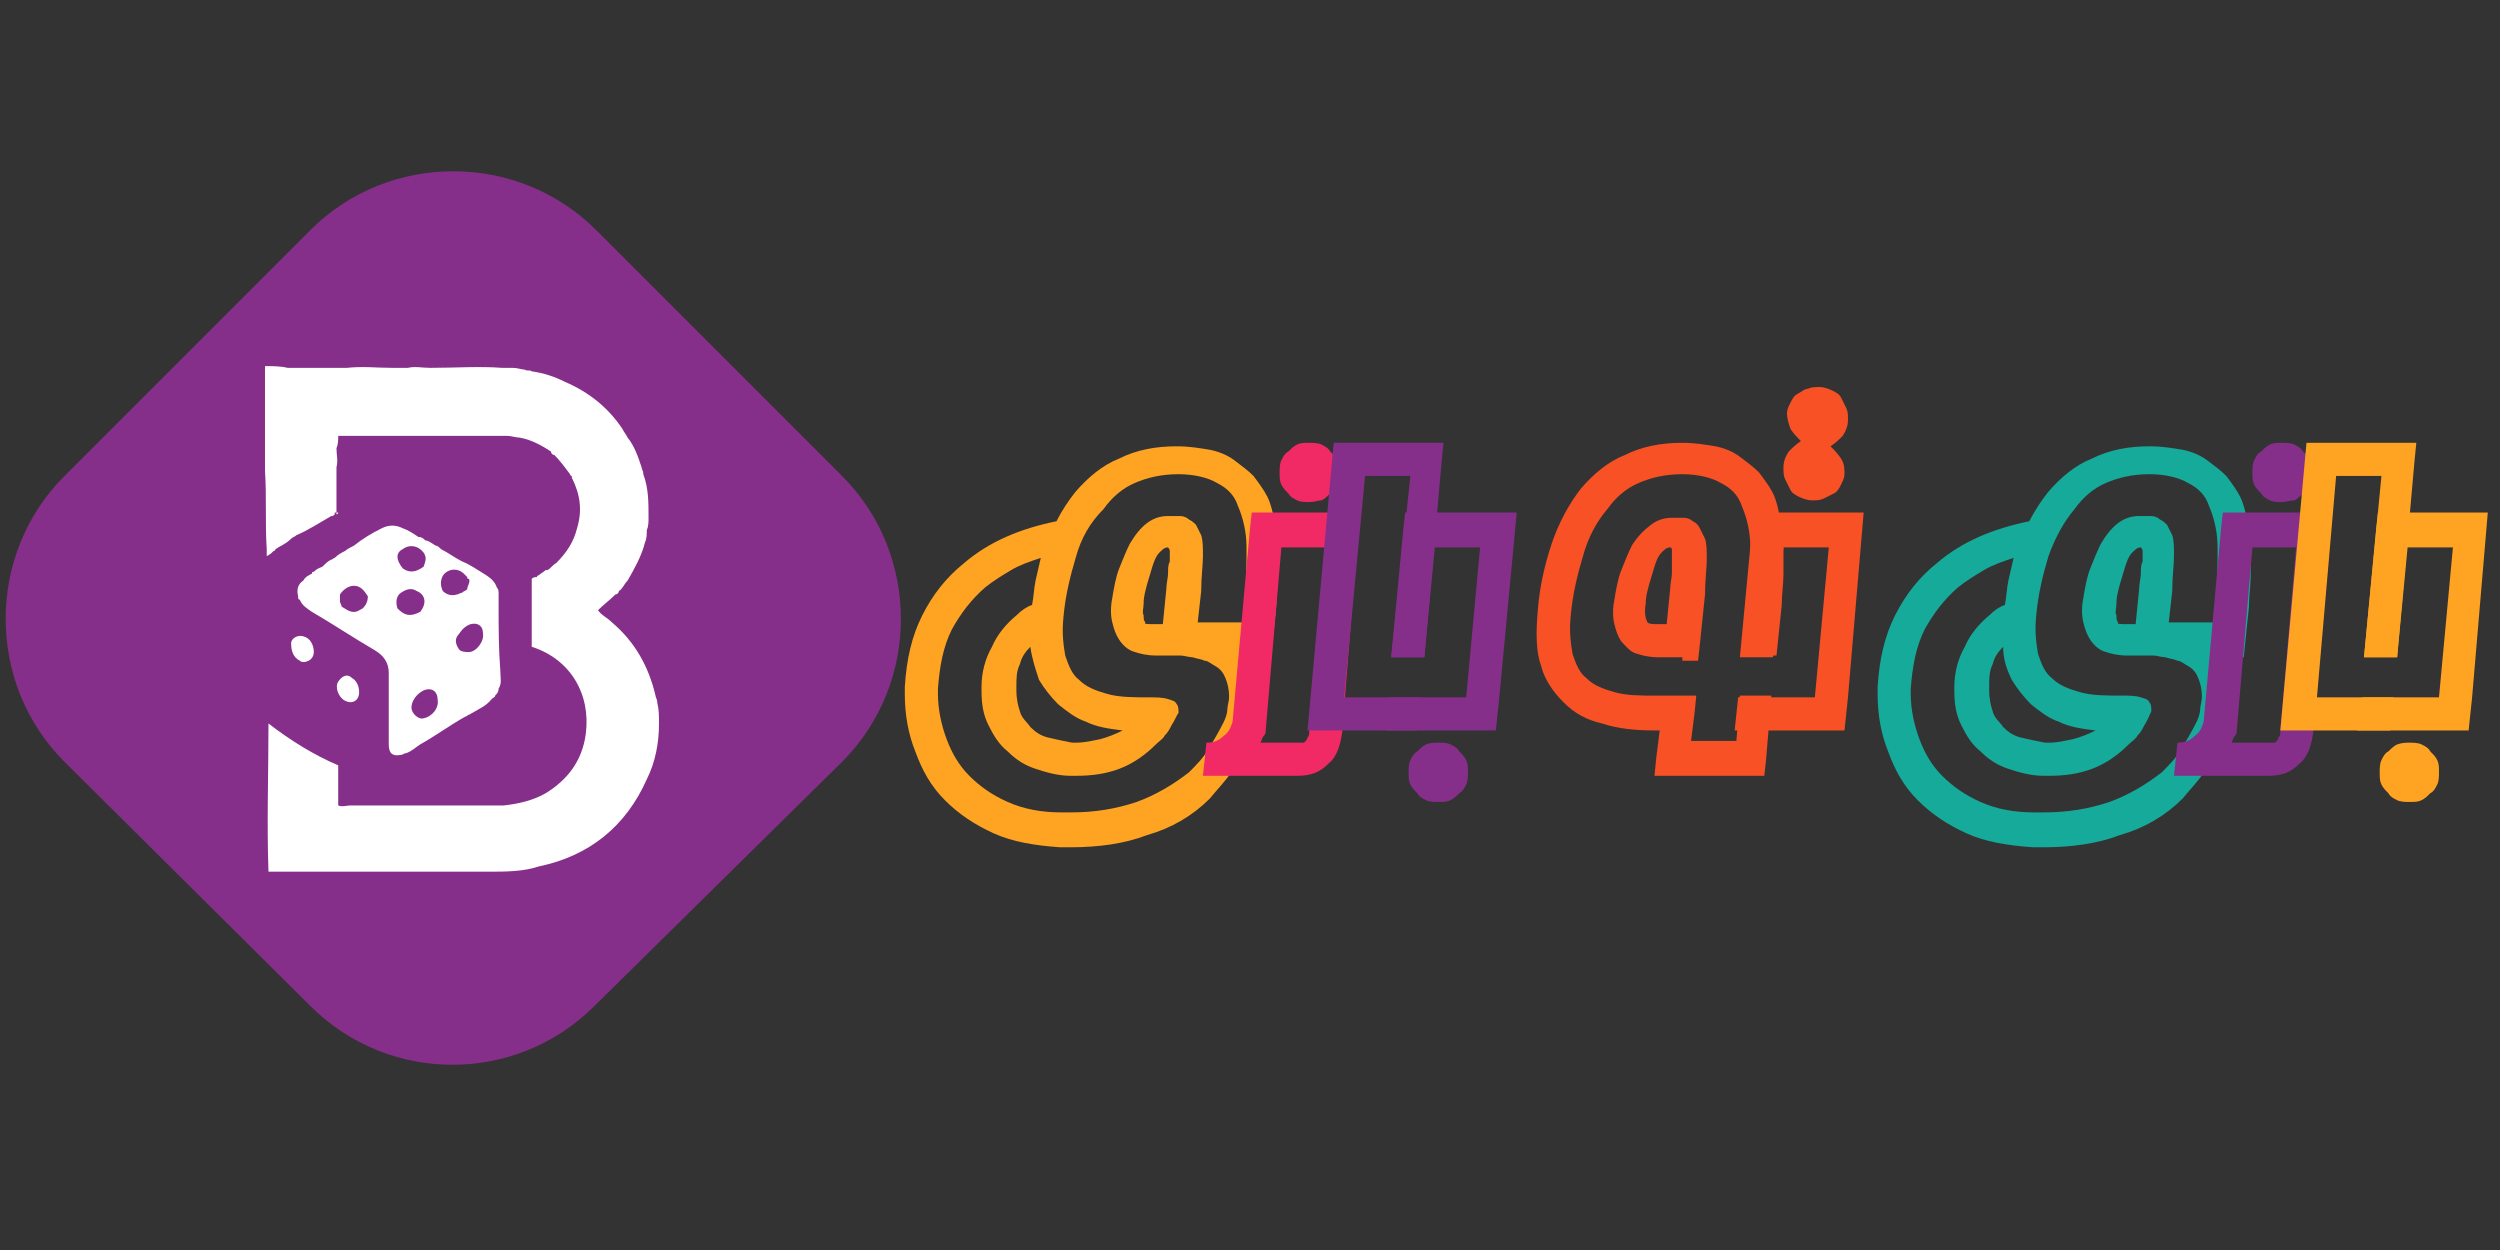 <?xml version="1.0" encoding="utf-8"?>
<!-- Generator: Adobe Illustrator 27.7.0, SVG Export Plug-In . SVG Version: 6.00 Build 0)  -->
<svg version="1.1" id="Layer_1" xmlns:xodm="http://www.corel.com/coreldraw/odm/2003"
	 xmlns="http://www.w3.org/2000/svg" xmlns:xlink="http://www.w3.org/1999/xlink" x="0px" y="0px" viewBox="0 0 143.4 71.7"
	 style="enable-background:new 0 0 143.4 71.7;" xml:space="preserve">
<rect x="0" y="0" width="143.4" height="71.7" fill="#333333" stroke="none"/>
<style type="text/css">
	.st0{fill:none;}
	.st1{fill-rule:evenodd;clip-rule:evenodd;fill:#89C736;}
	.st2{fill-rule:evenodd;clip-rule:evenodd;fill:#16A2BD;}
	.st3{fill-rule:evenodd;clip-rule:evenodd;fill:#68509E;}
	.st4{fill-rule:evenodd;clip-rule:evenodd;fill:#612A8D;}
	.st5{fill-rule:evenodd;clip-rule:evenodd;fill:#D02054;}
	.st6{fill-rule:evenodd;clip-rule:evenodd;fill:#AB2667;}
	.st7{fill-rule:evenodd;clip-rule:evenodd;fill:#FD6E49;}
	.st8{fill-rule:evenodd;clip-rule:evenodd;fill:#FDC43F;}
	.st9{fill:#68509E;}
	.st10{fill-rule:evenodd;clip-rule:evenodd;fill:#FEFEFE;}
	.st11{fill:#862F8A;}
	.st12{fill:#FFFFFF;}
	.st13{fill:#FFA422;}
	.st14{fill:#F12A65;}
	.st15{fill:#F85125;}
	.st16{fill:#16AA9A;}
</style>
<g id="Layer_x0020_1">
	<rect x="-63.4" y="-141.8" class="st0" width="143.4" height="71.7"/>
	<g id="_2233460179232">
		<path class="st1" d="M-39.7-112.3l4.1,13.4l7.5,5.8c0.4-0.5,0.7-2.7,0.8-5.4l0.5-36.9L-39.7-112.3L-39.7-112.3z"/>
		<path class="st2" d="M-39.7-95.4l0,4.5c-0.7,6.2-0.3,5.4-2.8,8.7c2.5-0.4,13.5-8.7,14.4-10.9l-7.2-11.9l-4.4-7.3L-39.7-95.4
			L-39.7-95.4z"/>
		<polygon class="st3" points="-60.5,-89.3 -58.7,-88.8 -39.7,-90.5 -39.7,-95.4 -48.5,-99.5 		"/>
		<path class="st4" d="M-60.5-89.3l11.8,6.3c1.7,0.9,3.3,1.3,6.2,0.8c2.6-1.2,2.9-2.9,2.8-8.7L-60.5-89.3L-60.5-89.3z"/>
		<polygon class="st5" points="-63.1,-91.5 -51.4,-101.3 -51.3,-111.8 -55.1,-113.7 -62.4,-104.6 		"/>
		<path class="st6" d="M-63.1-91.5l8-22.2l-3.9-1.6l0,0l-2.1,0.1l-0.3-0.1c-1.9,1.8-2.2,4.8-2.1,7.7L-63.1-91.5L-63.1-91.5z"/>
		<polygon class="st7" points="-61.3,-115.3 -47.5,-110.5 -43.5,-119.3 -48.6,-125.4 		"/>
		<path class="st8" d="M-47.5-110.5l9.9-10.6c-1.7-1.3-9.1-4.5-11.1-4.3L-47.5-110.5L-47.5-110.5z"/>
	</g>
	<path class="st3" d="M-22.5-92.2v-20.6h3.8v20.6H-22.5z M-15.3-105.7c0-1.9,0.3-4.3,1.6-5.7c1.4-1.4,3.7-1.7,5.5-1.7h2.2
		c1.8,0,4.1,0.2,5.5,1.4c1.4,1.2,1.7,3.1,1.7,4.8v1.7h-3.9v-1.4c0-0.6-0.1-1.8-0.6-2.3c-0.6-0.5-2.1-0.6-2.8-0.6h-1.5
		c-0.7,0-1.6,0-2.3,0.2c-0.4,0.1-0.7,0.3-0.9,0.5c-0.2,0.2-0.4,0.5-0.5,0.9c-0.1,0.3-0.1,0.6-0.1,0.9c0,0.6,0,1.1,0,1.7v5.4
		c0,0.6,0,1.1,0,1.7c0,0.3,0,0.7,0.1,0.9c0.1,0.3,0.2,0.6,0.5,0.9c0.3,0.2,0.6,0.4,0.9,0.5c0.6,0.2,1.6,0.2,2.3,0.2h1.5
		c0.7,0,2.3-0.1,2.9-0.6c0.5-0.5,0.6-1.9,0.6-2.5c0-0.2,0-0.3,0-0.5c0-0.1,0-0.2,0-0.3l-0.1-0.9h4v2.1c0,1.7-0.3,3.8-1.6,5
		c-1.4,1.2-3.7,1.5-5.5,1.5h-2.2c-1.9,0-4.2-0.3-5.5-1.7c-1.4-1.4-1.6-3.8-1.6-5.7L-15.3-105.7L-15.3-105.7z M15.5-97H7.1l-1.8,4.8
		h-4L9-112.8h4.6l7.7,20.6h-4L15.5-97L15.5-97z M37.5-101.4c0.2,0.2,0.4,0.4,0.6,0.7c0.6,0.9,0.7,2.1,0.7,3.1v5.4h-3.9v-4.8
		c0-0.5,0-1.7-0.4-2.2c-0.3-0.4-1.4-0.4-1.9-0.4h-5.8v7.4h-3.8v-20.6h9.4c1.5,0,3.7,0.1,4.9,1.1c1.2,1,1.5,2.6,1.5,4.1v2.9
		c0,1-0.2,2-0.8,2.8C37.8-101.7,37.6-101.5,37.5-101.4L37.5-101.4z M42.2-92.2v-20.6h10c1.9,0,4.2,0.3,5.6,1.7
		c1.4,1.4,1.7,3.7,1.7,5.5v6.2c0,1.9-0.3,4.2-1.7,5.6c-1.4,1.4-3.7,1.7-5.6,1.7C52.2-92.2,42.2-92.2,42.2-92.2z M62.3-105.7
		c0-1.9,0.3-4.3,1.8-5.7c1.5-1.4,4-1.7,5.9-1.7h2.4c1.9,0,4.5,0.2,5.9,1.6c1.5,1.4,1.7,3.8,1.7,5.7v6.4c0,1.9-0.3,4.3-1.8,5.7
		c-1.5,1.4-4,1.7-5.9,1.7H70c-1.9,0-4.4-0.3-5.9-1.7c-1.5-1.4-1.8-3.8-1.8-5.7L62.3-105.7L62.3-105.7z M8.5-100.6h5.7l-2.9-7.7
		L8.5-100.6z M26.7-109.1v5.8h5.2c0.5,0,2.1,0,2.5-0.4c0.4-0.3,0.4-1,0.4-1.4v-2.2c0-0.4,0-1.2-0.4-1.4c-0.4-0.3-2.1-0.4-2.6-0.4
		H26.7z M46-95.8h5.8c0.8,0,2.4-0.1,3-0.7c0.6-0.6,0.7-2.1,0.7-2.9v-6.1c0-0.8-0.1-2.5-0.7-3.1c-0.6-0.6-2.3-0.7-3-0.7H46V-95.8z
		 M71.7-109.3h-1.2c-0.8,0-1.9,0-2.6,0.2c-0.4,0.1-0.8,0.3-1.1,0.5c-0.3,0.2-0.4,0.5-0.5,0.9c-0.2,0.7-0.2,1.8-0.2,2.6v5.4
		c0,0.7,0,1.9,0.2,2.5c0.1,0.3,0.2,0.6,0.5,0.9c0.3,0.3,0.7,0.4,1.1,0.5c0.7,0.2,1.8,0.2,2.6,0.2h1.2c0.8,0,1.9,0,2.6-0.2
		c0.4-0.1,0.8-0.3,1.1-0.5c0.3-0.2,0.4-0.5,0.5-0.8c0.1-0.3,0.1-0.6,0.1-0.9c0-0.5,0.1-1.1,0.1-1.7v-5.4c0-0.7,0-1.9-0.2-2.6
		c-0.1-0.3-0.2-0.6-0.5-0.9c-0.3-0.3-0.7-0.4-1.1-0.5c-0.3-0.1-0.7-0.1-1-0.1C72.8-109.3,72.3-109.3,71.7-109.3L71.7-109.3z"/>
	<path class="st9" d="M-19.7-86.5v0.5h-1.6v0.8h1.2v0.4h-1.2v0.9h1.6v0.5h-2.2V-86c0,0,0-0.1,0-0.1c0,0,0,0-0.1,0l-0.2-0.1l0-0.3
		L-19.7-86.5L-19.7-86.5z M-17.2-86C-17.2-86.1-17.2-86.1-17.2-86c0-0.1,0-0.1-0.1-0.1l-0.2-0.1l0-0.3h0.7c0,0,0.1,0,0.1,0
		c0,0,0,0,0.1,0.1l1.5,2.1v-2.2h0.5v3h-0.6l-1.6-2.2v2.2h-0.5L-17.2-86L-17.2-86z M-10.5-84.4c0,0.4-0.1,0.6-0.3,0.8
		c-0.2,0.2-0.4,0.2-0.8,0.2c-0.1,0-0.2,0-0.3,0c-0.1,0-0.2,0-0.3,0v-0.5c0.2,0,0.3,0.1,0.5,0.1c0.2,0,0.3,0,0.4-0.1s0.1-0.2,0.1-0.4
		v-2h0.6L-10.5-84.4L-10.5-84.4z M-8-85c0-0.3,0-0.5,0.1-0.7c0.1-0.2,0.1-0.4,0.3-0.5c0.1-0.1,0.3-0.2,0.5-0.3
		c0.2-0.1,0.4-0.1,0.7-0.1c0.3,0,0.5,0,0.7,0.1c0.2,0.1,0.3,0.2,0.5,0.3c0.1,0.1,0.2,0.3,0.3,0.5C-5.1-85.5-5-85.2-5-85
		c0,0.3,0,0.5-0.1,0.7c-0.1,0.2-0.1,0.4-0.3,0.5c-0.1,0.1-0.3,0.2-0.5,0.3c-0.2,0.1-0.4,0.1-0.7,0.1c-0.3,0-0.5,0-0.7-0.1
		c-0.2-0.1-0.3-0.2-0.5-0.3C-7.8-83.9-7.9-84-8-84.2C-8-84.4-8-84.7-8-85z M-7.4-85c0,0.2,0,0.4,0,0.5c0,0.1,0.1,0.2,0.2,0.3
		c0.1,0.1,0.2,0.2,0.3,0.2s0.2,0.1,0.4,0.1c0.3,0,0.5-0.1,0.7-0.3c0.1-0.2,0.2-0.4,0.2-0.8c0-0.4-0.1-0.7-0.2-0.8
		C-6-86-6.2-86-6.5-86c-0.2,0-0.3,0-0.4,0.1c-0.1,0-0.2,0.1-0.3,0.2c-0.1,0.1-0.1,0.2-0.2,0.3C-7.4-85.3-7.4-85.1-7.4-85L-7.4-85z
		 M-2-84.7l-1.1-1.8h0.7l0.7,1.3l0.7-1.3h0.7l-1.1,1.8v1.2H-2C-2-83.5-2-84.7-2-84.7z M4.3-85H5c0.2,0,0.4,0,0.4-0.1
		s0.1-0.2,0.1-0.4c0-0.2,0-0.3-0.1-0.4C5.3-86,5.2-86,5-86H4.3V-85z M5-86.5c0.4,0,0.7,0.1,0.9,0.2c0.2,0.2,0.3,0.4,0.3,0.7
		c0,0.2,0,0.3-0.1,0.4c0,0.1-0.1,0.2-0.2,0.3c-0.1,0.1-0.2,0.1-0.4,0.2c-0.1,0-0.3,0.1-0.5,0.1H4.3v1.1H3.8V-86c0,0,0-0.1,0-0.1
		c0,0,0,0-0.1,0l-0.2-0.1l0-0.3L5-86.5L5-86.5z M8.7-86C8.7-86.1,8.6-86.1,8.7-86c0-0.1,0-0.1-0.1-0.1l-0.2-0.1l0-0.3h0.7
		c0,0,0,0,0,0v2.5h1.4v0.5h-2L8.7-86L8.7-86z M14.6-86.5c0.1,0.1,0.1,0.2,0.2,0.4c0.1,0.2,0.1,0.3,0.2,0.5c0.1,0.2,0.1,0.4,0.2,0.5
		c0.1,0.2,0.1,0.4,0.2,0.6c0.1,0.2,0.1,0.4,0.2,0.5c0.1,0.2,0.1,0.3,0.1,0.5h-0.6c0-0.1-0.1-0.2-0.1-0.4c0-0.1-0.1-0.2-0.1-0.3h-1.3
		c0,0.1-0.1,0.2-0.1,0.3c0,0.1-0.1,0.2-0.1,0.4h-0.6c0-0.1,0.1-0.3,0.1-0.5c0.1-0.2,0.1-0.4,0.2-0.5c0.1-0.2,0.1-0.4,0.2-0.6
		c0.1-0.2,0.1-0.4,0.2-0.5s0.1-0.3,0.2-0.5c0.1-0.2,0.1-0.3,0.2-0.4H14.6z M14.3-85.9c-0.2,0.4-0.4,0.9-0.5,1.3h1
		C14.6-85.1,14.5-85.5,14.3-85.9z M18.4-84.7l-1.1-1.8H18l0.7,1.3l0.7-1.3h0.7L19-84.7v1.2h-0.6V-84.7z M22.5-86
		C22.5-86.1,22.5-86.1,22.5-86c0-0.1,0-0.1-0.1-0.1l-0.2-0.1l0-0.3H23c0,0,0,0,0,0v3h-0.6L22.5-86L22.5-86z M25.7-86
		C25.7-86.1,25.7-86.1,25.7-86c0-0.1,0-0.1-0.1-0.1l-0.2-0.1l0-0.3h0.7c0,0,0.1,0,0.1,0c0,0,0,0,0.1,0.1l1.5,2.1v-2.2h0.5v3h-0.6
		l-1.6-2.2v2.2h-0.5L25.7-86L25.7-86z M33.6-83.5c-0.2,0-0.4,0.1-0.5,0.1c-0.2,0-0.4,0-0.6,0c-0.3,0-0.5,0-0.7-0.1
		c-0.2-0.1-0.4-0.2-0.5-0.3C31.1-83.9,31-84,31-84.2c-0.1-0.2-0.1-0.4-0.1-0.7c0-0.3,0-0.5,0.1-0.7c0.1-0.2,0.2-0.4,0.3-0.5
		c0.1-0.1,0.3-0.2,0.5-0.3c0.2-0.1,0.5-0.1,0.8-0.1c0.2,0,0.4,0,0.6,0c0.2,0,0.3,0.1,0.4,0.1l-0.1,0.5c-0.1,0-0.2-0.1-0.4-0.1
		s-0.3,0-0.4,0c-0.2,0-0.4,0-0.5,0.1s-0.3,0.1-0.4,0.2c-0.1,0.1-0.2,0.2-0.2,0.3s-0.1,0.3-0.1,0.5c0,0.2,0,0.4,0.1,0.5
		c0,0.1,0.1,0.3,0.2,0.3c0.1,0.1,0.2,0.2,0.3,0.2c0.1,0,0.3,0.1,0.5,0.1c0.1,0,0.2,0,0.3,0c0.1,0,0.2,0,0.3,0v-0.8h-0.7v-0.4h1.2
		L33.6-83.5L33.6-83.5z"/>
	<g id="_2233460182832">
		<g>
			<circle class="st1" cx="42.1" cy="-84.4" r="4.1"/>
			<path class="st10" d="M39.9-86.6h4.4v4.4h-4.4V-86.6z M40.5-86h3.2v3.2h-3.2V-86z"/>
		</g>
		<g>
			<circle class="st7" cx="63.9" cy="-84.4" r="4.1"/>
			<path class="st10" d="M63.9-87c1.4,0,2.6,1.2,2.6,2.6c0,1.4-1.2,2.6-2.6,2.6c-1.4,0-2.6-1.2-2.6-2.6C61.3-85.8,62.5-87,63.9-87z
				 M63.9-86.4c1.1,0,2,0.9,2,2c0,1.1-0.9,2-2,2s-2-0.9-2-2C61.9-85.5,62.8-86.4,63.9-86.4z"/>
		</g>
		<g>
			<circle class="st2" cx="74.8" cy="-84.4" r="4.1"/>
			<path class="st10" d="M74.8-87.3l2.7,4.7h-5.4C72.1-82.6,74.8-87.3,74.8-87.3z M74.8-86.3l0.9,1.6l0.9,1.6h-1.9h-1.9l0.9-1.6
				L74.8-86.3L74.8-86.3z"/>
		</g>
		<g>
			<circle class="st8" cx="53" cy="-84.4" r="4"/>
			<g>
				
					<rect x="52.7" y="-87.2" transform="matrix(0.707 -0.707 0.707 0.707 75.186 12.766)" class="st10" width="0.6" height="5.7"/>
				
					<rect x="50.1" y="-84.7" transform="matrix(0.707 -0.707 0.707 0.707 75.187 12.765)" class="st10" width="5.7" height="0.6"/>
			</g>
		</g>
	</g>
</g>
<g>
	<g>
		<path class="st11" d="M17.8,57.7L3.7,43.7c-4.5-4.5-4.5-11.9,0-16.4l14.1-14.1c4.5-4.5,11.9-4.5,16.4,0l14.1,14.1
			c4.5,4.5,4.5,11.9,0,16.4L34.1,57.7C29.6,62.2,22.3,62.2,17.8,57.7z"/>
		<g>
			<path class="st12" d="M28.6,34.8c0-0.2,0-0.4,0-0.7c0-0.2,0-0.3-0.1-0.4c-0.1-0.3-0.3-0.5-0.6-0.7c-0.5-0.3-0.9-0.6-1.4-0.8l0,0
				l0,0c-0.4-0.2-0.8-0.5-1.2-0.7c-0.1-0.1-0.2-0.2-0.3-0.2c-0.2-0.1-0.4-0.3-0.6-0.3c-0.1-0.1-0.2-0.2-0.4-0.2
				c-0.3-0.2-0.6-0.4-0.9-0.5c-0.4-0.2-0.8-0.2-1.2,0c-0.6,0.3-1.1,0.6-1.6,1c-0.2,0.1-0.4,0.2-0.5,0.3c-0.2,0.1-0.4,0.2-0.6,0.4
				c-0.1,0-0.1,0.1-0.2,0.1c-0.2,0.1-0.3,0.2-0.4,0.3c0,0-0.1,0.1-0.1,0.1c-0.2,0.1-0.3,0.1-0.5,0.3c-0.1,0-0.1,0-0.1,0.1
				c-0.2,0.1-0.4,0.2-0.5,0.4c-0.3,0.2-0.4,0.5-0.3,0.9c0,0.1,0,0.2,0.1,0.2c0.1,0.3,0.4,0.5,0.7,0.7c1.2,0.7,2.4,1.5,3.6,2.2
				c0.5,0.3,0.8,0.7,0.8,1.3v0.1c0,1.3,0,2.7,0,4c0,0.5,0.2,0.7,0.7,0.6c0.1,0,0.2-0.1,0.3-0.1c0.3-0.1,0.5-0.3,0.8-0.5
				c0.9-0.5,1.7-1.1,2.6-1.6c0.1,0,0.1-0.1,0.2-0.1c0.5-0.3,1-0.5,1.3-0.9c0.1-0.1,0.2-0.1,0.2-0.2c0.1-0.1,0.2-0.2,0.2-0.4
				c0.2-0.3,0.1-0.6,0.1-1C28.6,37.2,28.6,36,28.6,34.8z M20.8,34.9c-0.2,0.1-0.3,0.2-0.5,0.2c-0.3,0-0.5-0.2-0.7-0.3
				c0-0.1-0.1-0.2-0.1-0.3l0-0.4c0.2-0.3,0.5-0.5,0.8-0.5c0.4,0,0.6,0.3,0.8,0.6C21.1,34.6,20.9,34.8,20.8,34.9z M23.1,31.5
				c0.4-0.3,0.9-0.2,1.2,0.2c0.2,0.3,0.1,0.5,0,0.8c-0.4,0.3-0.8,0.4-1.2,0.1C22.7,32.1,22.7,31.7,23.1,31.5z M22.8,34.9
				c-0.1-0.3-0.1-0.7,0.2-0.9c0.3-0.2,0.6-0.3,0.9-0.1c0.5,0.2,0.6,0.7,0.2,1.2C23.5,35.4,23.2,35.3,22.8,34.9z M24.3,41.2
				c-0.3,0.1-0.7-0.3-0.7-0.6c0-0.4,0.3-0.8,0.7-1c0.5-0.2,0.8,0.1,0.8,0.5C25.2,40.6,24.8,41.1,24.3,41.2z M25.4,33.9
				c-0.2-0.4-0.1-0.8,0.1-1c0.3-0.3,0.8-0.3,1.1,0c0.1,0.1,0.1,0.1,0.2,0.2c0,0.1,0,0.1,0.1,0.1c0.1,0.2-0.1,0.4-0.1,0.6
				c-0.1,0.1-0.2,0.1-0.3,0.2c-0.1,0-0.2,0.1-0.3,0.1C25.9,34.2,25.6,34.1,25.4,33.9z M26.9,37.4c-0.2,0-0.5,0-0.6-0.2
				c-0.2-0.3-0.2-0.6,0-0.8c0.2-0.3,0.4-0.5,0.7-0.6c0.4-0.1,0.7,0.1,0.7,0.5C27.8,36.8,27.3,37.4,26.9,37.4z"/>
			<path class="st12" d="M18,37.4c0,0.2-0.1,0.4-0.3,0.5c-0.2,0.1-0.4,0.1-0.5,0c-0.4-0.2-0.5-0.6-0.5-1c0-0.3,0.4-0.5,0.7-0.4
				C17.8,36.6,18,37,18,37.4z"/>
			<path class="st12" d="M20.6,39.7c0,0.5-0.4,0.7-0.8,0.5c-0.4-0.2-0.6-0.8-0.4-1.1c0.2-0.3,0.5-0.5,0.8-0.2
				C20.4,39,20.6,39.3,20.6,39.7z"/>
			<polygon class="st12" points="16.9,30.9 16.8,30.9 16.8,30.9 16.8,30.9 16.8,30.9 			"/>
			<polygon class="st12" points="16.9,30.9 16.8,30.9 16.8,30.9 16.8,30.9 			"/>
			<path class="st12" d="M19.3,29.5c0,0,0-0.1,0-0.1c0,0,0,0,0.1,0C19.4,29.4,19.4,29.5,19.3,29.5z"/>
			<path class="st12" d="M16.8,30.9L16.8,30.9L16.8,30.9L16.8,30.9z M16.8,30.9C16.8,30.9,16.8,30.9,16.8,30.9L16.8,30.9L16.8,30.9
				C16.8,30.9,16.8,30.9,16.8,30.9C16.8,30.9,16.8,30.9,16.8,30.9z"/>
			<path class="st12" d="M37.8,41.5c0,1.1-0.2,2.2-0.7,3.2c-1.2,2.7-3.3,4.4-6.2,5C30,50,29,50,28,50c-3.6,0-7.3,0-10.9,0h-1.7
				c-0.1-2.8,0-5.6,0-8.5c1.3,1,2.6,1.8,4,2.4v2.3c0.2,0.1,0.5,0,0.7,0c1.6,0,3.2,0,4.8,0c1.1,0,2.3,0,3.4,0c0.2,0,0.4,0,0.6,0
				c0.9-0.1,1.7-0.3,2.4-0.7c1.3-0.8,2.1-1.9,2.3-3.4c0.3-2.3-0.9-4.3-3.1-5v-3.9c0.1-0.1,0.2-0.1,0.3-0.1c0-0.1,0.1-0.1,0.1-0.1
				c0.1-0.1,0.3-0.2,0.4-0.3c0,0,0,0,0.1,0c0.2-0.1,0.3-0.3,0.5-0.4c0.6-0.6,1-1.2,1.2-2c0.3-1,0.2-1.9-0.3-2.9c0,0,0-0.1,0-0.1
				c-0.1,0-0.1-0.1-0.1-0.1c-0.3-0.4-0.6-0.8-0.9-1.1c-0.1,0-0.2-0.1-0.2-0.2c-0.6-0.4-1.2-0.7-1.8-0.8c-0.2,0-0.5-0.1-0.7-0.1
				c0,0-0.1,0-0.1,0c-2.7,0-5.4,0-8.1,0c-0.5,0-1,0-1.5,0c0,0.2,0,0.5-0.1,0.7c0,0.4,0.1,0.7,0,1.1c0,0.4,0,0.9,0,1.3
				c0,0.4,0,0.9,0,1.3c0,0,0,0-0.1,0c0,0,0,0.1,0,0.1c-0.1,0.1-0.1,0.1-0.2,0.1c-0.7,0.4-1.3,0.8-2,1.1c-0.1,0.1-0.2,0.1-0.3,0.2
				c0,0,0,0,0,0c0,0,0,0,0,0l0,0v0c0,0,0,0,0,0l0,0c-0.3,0.3-0.6,0.4-0.9,0.6c0,0.1-0.1,0.1-0.1,0.1c-0.1,0.1-0.2,0.2-0.4,0.3
				c0-0.1,0-0.3,0-0.4c-0.1-1.5,0-3-0.1-4.5c0-1.7,0-3.4,0-5.1c0-0.1,0-0.3,0-0.4c0-0.2,0-0.3,0-0.5c0.4,0,0.9,0,1.3,0.1
				c0.3,0,0.7,0,1,0c0.5,0,1,0,1.5,0c0.3,0,0.6,0,0.9,0c0.9-0.1,1.7,0,2.6,0c0.3,0,0.6,0,0.9,0c0.4-0.1,0.8,0,1.3,0
				c1.4,0,2.8-0.1,4.1,0c0.2,0,0.4,0,0.6,0c0.3,0,0.5,0.1,0.7,0.1c0.1,0.1,0.3,0,0.4,0.1c0.7,0.1,1.3,0.3,1.9,0.6
				c1.4,0.6,2.5,1.5,3.3,2.7c0.1,0.2,0.2,0.3,0.3,0.5c0.4,0.5,0.6,1.1,0.8,1.7c0,0.1,0.1,0.2,0.1,0.4c0.3,0.8,0.3,1.6,0.3,2.5
				c0,0.2,0,0.5-0.1,0.7c0,0.2,0,0.5-0.1,0.7c-0.2,0.8-0.6,1.5-1,2.2c-0.2,0.2-0.3,0.5-0.5,0.6c0,0.1-0.1,0.2-0.2,0.2
				c-0.3,0.3-0.7,0.6-1,0.9c0.2,0.3,0.5,0.4,0.8,0.7c1.3,1.1,2.1,2.5,2.5,4.2c0,0.1,0.1,0.2,0.1,0.4c0.1,0.4,0.1,0.8,0.1,1.2
				C37.8,41.4,37.8,41.5,37.8,41.5z"/>
		</g>
	</g>
	<g>
		<path class="st13" d="M71.8,42.3c-0.3,0.7-0.7,1.3-1.1,1.9c-0.4,0.6-0.9,1.1-1.3,1.6c-1,1-2.2,1.7-3.6,2.1
			c-1.3,0.5-2.8,0.7-4.4,0.7c-0.1,0-0.2,0-0.3,0c-0.1,0-0.2,0-0.3,0c-1.4-0.1-2.7-0.3-3.8-0.8c-1.1-0.5-2-1.1-2.8-1.9
			c-0.8-0.8-1.3-1.7-1.7-2.8c-0.4-1-0.6-2.1-0.6-3.3c0-0.1,0-0.1,0-0.2c0-0.1,0-0.2,0-0.2c0.1-1.6,0.4-2.9,1-4.1s1.4-2.2,2.4-3
			c0.7-0.6,1.5-1.1,2.4-1.5c0.9-0.4,1.9-0.7,2.9-0.9c0.3-0.6,0.7-1.2,1.1-1.7c0.7-0.8,1.5-1.5,2.5-1.9c1-0.5,2.1-0.7,3.3-0.7
			c0.7,0,1.3,0.1,1.9,0.2c0.5,0.1,1,0.3,1.4,0.6c0.4,0.3,0.8,0.6,1.1,0.9c0.3,0.4,0.6,0.8,0.8,1.2c0.2,0.4,0.3,0.9,0.4,1.3
			c0.1,0.5,0.2,1,0.2,1.5c0,0.5,0,1.1,0,1.7c0,0.6-0.1,1.2-0.1,1.8l-0.3,2.9h-1.4l0.1,0.1c0.2,0.3,0.4,0.7,0.5,1.1
			c0.1,0.4,0.2,0.8,0.2,1.2C72.2,40.8,72.1,41.6,71.8,42.3z M67.2,41.6c-0.1,0.2-0.2,0.4-0.4,0.6c-0.1,0.2-0.3,0.3-0.5,0.5
			c-0.6,0.6-1.3,1.1-2.1,1.4c-0.8,0.3-1.6,0.4-2.5,0.4c0,0-0.1,0-0.1,0c-0.1,0-0.1,0-0.2,0c-0.7,0-1.4-0.2-2-0.4
			c-0.6-0.2-1.1-0.5-1.6-1c-0.5-0.4-0.8-0.9-1.1-1.5c-0.3-0.6-0.4-1.2-0.4-2c0,0,0-0.1,0-0.1c0,0,0-0.1,0-0.1c0-0.8,0.2-1.6,0.6-2.3
			c0.3-0.7,0.8-1.3,1.4-1.8c0.3-0.3,0.6-0.5,0.9-0.6c0.1-0.5,0.1-0.9,0.2-1.4c0.1-0.4,0.2-0.9,0.3-1.3c-0.6,0.2-1.2,0.4-1.7,0.7
			c-0.5,0.3-1,0.6-1.5,1c-0.8,0.7-1.4,1.5-1.9,2.4c-0.5,1-0.7,2.1-0.8,3.4c0,0,0,0.1,0,0.1c0,0.1,0,0.1,0,0.2c0,0.9,0.2,1.8,0.5,2.6
			c0.3,0.8,0.7,1.5,1.3,2.1c0.6,0.6,1.3,1.1,2.2,1.5c0.9,0.4,1.9,0.6,3.1,0.6c0.1,0,0.1,0,0.2,0s0.2,0,0.3,0c1.4,0,2.6-0.2,3.8-0.6
			c1.1-0.4,2.1-1,3-1.7c0.4-0.4,0.8-0.8,1.1-1.3c0.3-0.5,0.6-1,0.9-1.6c0.1-0.2,0.2-0.5,0.2-0.7c0-0.2,0.1-0.5,0.1-0.7
			c0-0.5-0.1-0.9-0.3-1.3c-0.1-0.2-0.3-0.4-0.5-0.5c-0.2-0.1-0.4-0.3-0.6-0.3c-0.2-0.1-0.4-0.1-0.7-0.2c-0.2,0-0.5-0.1-0.7-0.1h-1.4
			c-0.5,0-0.9-0.1-1.2-0.2c-0.4-0.1-0.7-0.4-0.9-0.7c-0.2-0.3-0.3-0.6-0.4-1c-0.1-0.4-0.1-0.9,0-1.4c0.1-0.6,0.2-1.2,0.4-1.7
			c0.2-0.5,0.4-1,0.6-1.4c0.3-0.5,0.6-0.9,1-1.2c0.4-0.3,0.8-0.4,1.2-0.4c0.3,0,0.5,0,0.7,0c0.2,0,0.4,0.1,0.5,0.2
			c0.2,0.1,0.3,0.2,0.4,0.3c0.1,0.2,0.2,0.4,0.3,0.6c0.1,0.3,0.1,0.7,0.1,1.2c0,0.5-0.1,1.2-0.1,2l-0.2,1.8h2.6l0.1-1.2
			c0.1-1.1,0.1-2.1,0.1-3.1c0-0.9-0.2-1.7-0.5-2.4c-0.2-0.6-0.6-1-1.2-1.3c-0.5-0.3-1.3-0.5-2.2-0.5c-1,0-1.8,0.2-2.5,0.5
			c-0.7,0.3-1.3,0.8-1.8,1.5C62.5,30,62,30.9,61.7,32c-0.3,1-0.6,2.2-0.7,3.4c-0.1,0.9,0,1.6,0.1,2.2c0.2,0.6,0.4,1.1,0.8,1.4
			c0.4,0.4,0.9,0.6,1.6,0.8c0.7,0.2,1.5,0.2,2.4,0.2c0.4,0,0.8,0,1.1,0.1c0.3,0.1,0.4,0.1,0.5,0.3c0.1,0.1,0.1,0.3,0.1,0.5
			C67.5,41,67.4,41.3,67.2,41.6z M59.1,37.1c-0.3,0.3-0.5,0.6-0.6,1c-0.2,0.4-0.2,0.8-0.2,1.3v0.2c0,0.5,0.1,0.9,0.2,1.2
			c0.1,0.4,0.4,0.6,0.6,0.9c0.3,0.3,0.6,0.5,1,0.6c0.4,0.1,0.9,0.2,1.4,0.3h0.2c0.5,0,0.9-0.1,1.4-0.2c0.4-0.1,0.9-0.3,1.3-0.5
			c-0.8-0.1-1.5-0.2-2.1-0.5c-0.6-0.2-1.1-0.6-1.6-1c-0.4-0.4-0.8-0.9-1.1-1.4C59.4,38.4,59.2,37.8,59.1,37.1z M66.2,35.8h0.5l0.2-2
			c0-0.3,0.1-0.7,0.1-0.9c0-0.3,0-0.5,0.1-0.7c0-0.3,0-0.5,0-0.6c0-0.1-0.1-0.2-0.1-0.2c-0.2,0-0.3,0.1-0.5,0.3
			c-0.2,0.2-0.3,0.5-0.4,0.8c-0.1,0.3-0.2,0.7-0.3,1c-0.1,0.4-0.2,0.7-0.2,1.1c0,0.3-0.1,0.5,0,0.7c0,0.2,0,0.3,0.1,0.4
			C65.6,35.8,65.8,35.8,66.2,35.8z"/>
		<path class="st14" d="M77,41.9c-0.1,0.8-0.3,1.5-0.8,1.9c-0.5,0.5-1,0.7-1.8,0.7H69l0.2-1.9c0.4,0,0.7-0.1,1-0.4
			c0.3-0.2,0.4-0.5,0.5-0.8l1-11.1l0.1-0.9h0.9H77h1l-0.1,1L77,41.9z M74.8,42.6c0.1-0.1,0.2-0.2,0.2-0.3c0.1-0.1,0.1-0.2,0.1-0.4
			L76,31.4h-2.5l-0.9,10.5c0,0.1,0,0.2-0.1,0.3c-0.1,0.1-0.1,0.2-0.2,0.4H74.8z M75.1,28.8c-0.2,0-0.5,0-0.7-0.1
			c-0.2-0.1-0.4-0.2-0.5-0.4c-0.2-0.2-0.3-0.3-0.4-0.5c-0.1-0.2-0.1-0.4-0.1-0.7c0-0.2,0-0.5,0.1-0.7c0.1-0.2,0.2-0.4,0.4-0.5
			c0.2-0.2,0.3-0.3,0.5-0.4c0.2-0.1,0.4-0.1,0.7-0.1c0.2,0,0.5,0,0.7,0.1c0.2,0.1,0.4,0.2,0.5,0.4c0.2,0.2,0.3,0.3,0.4,0.5
			c0.1,0.2,0.1,0.4,0.1,0.7c0,0.2,0,0.5-0.1,0.7c-0.1,0.2-0.2,0.4-0.4,0.5c-0.2,0.2-0.3,0.3-0.5,0.4C75.6,28.7,75.4,28.8,75.1,28.8z
			"/>
		<path class="st11" d="M80.9,27.3h-2.6L77.1,40h4.4l-0.2,1.9h-5.3h-1l1.5-16.5h0.9h4.4h1l-0.1,1l-1,11.3h-1.9L80.9,27.3z"/>
		<path class="st11" d="M79.7,40h4.4l0.8-8.6h-2.6l-0.6,6.3h-1.9l0.7-7.4l0.1-0.9h0.9H86h1L86,40l-0.2,1.9H85h-5.5L79.7,40z
			 M82.5,42.6c0.2,0,0.5,0,0.7,0.1c0.2,0.1,0.4,0.2,0.5,0.4c0.2,0.2,0.3,0.3,0.4,0.5c0.1,0.2,0.1,0.4,0.1,0.7c0,0.2,0,0.5-0.1,0.7
			c-0.1,0.2-0.2,0.4-0.4,0.5c-0.2,0.2-0.3,0.3-0.5,0.4C83,46,82.7,46,82.5,46c-0.2,0-0.5,0-0.7-0.1c-0.2-0.1-0.4-0.2-0.5-0.4
			c-0.2-0.2-0.3-0.3-0.4-0.5c-0.1-0.2-0.1-0.4-0.1-0.7c0-0.2,0-0.5,0.1-0.7c0.1-0.2,0.2-0.4,0.4-0.5c0.2-0.2,0.3-0.3,0.5-0.4
			C82,42.6,82.3,42.6,82.5,42.6z"/>
		<path class="st15" d="M101.6,40l-0.3,3.6l-0.1,0.9h-0.9h-4.4h-1l0.1-1l0.2-1.6h-0.2c-1.2,0-2.2-0.1-3.1-0.4
			c-0.9-0.2-1.6-0.6-2.2-1.2c-0.6-0.6-1.1-1.3-1.3-2.1c-0.3-0.8-0.3-1.9-0.2-3.1c0.1-1.4,0.4-2.7,0.8-3.9c0.4-1.2,1-2.3,1.7-3.2
			c0.7-0.8,1.5-1.5,2.5-1.9c1-0.5,2.1-0.7,3.3-0.7c0.7,0,1.3,0.1,1.9,0.2c0.5,0.1,1,0.3,1.4,0.6c0.4,0.3,0.8,0.6,1.1,0.9
			c0.3,0.4,0.6,0.8,0.8,1.2c0.2,0.4,0.3,0.9,0.4,1.4c0.1,0.5,0.2,1,0.2,1.5c0,0.5,0,1.1,0,1.7c0,0.6-0.1,1.2-0.1,1.8l-0.3,2.9h-1.9
			l0.3-3.1c0.1-1.1,0.1-2.1,0.1-3.1c0-0.9-0.2-1.7-0.5-2.4c-0.2-0.6-0.6-1-1.2-1.3c-0.5-0.3-1.3-0.5-2.2-0.5c-1,0-1.8,0.2-2.5,0.5
			c-0.7,0.3-1.3,0.8-1.8,1.5c-0.6,0.7-1.1,1.6-1.4,2.7c-0.3,1-0.6,2.2-0.7,3.4c-0.1,0.9,0,1.6,0.1,2.2c0.2,0.6,0.4,1.1,0.8,1.4
			c0.4,0.4,0.9,0.6,1.6,0.8c0.7,0.2,1.5,0.2,2.4,0.2h1.3h1l-0.1,1l-0.2,1.6h2.6l0.2-2.6H101.6z M96.5,37.7h-1.4
			c-0.5,0-0.9-0.1-1.2-0.2c-0.4-0.1-0.6-0.4-0.9-0.7c-0.2-0.3-0.3-0.6-0.4-1c-0.1-0.4-0.1-0.9,0-1.4c0.1-0.6,0.2-1.2,0.4-1.7
			s0.4-1,0.6-1.4c0.3-0.5,0.7-0.9,1.1-1.2c0.4-0.3,0.8-0.4,1.2-0.4c0.3,0,0.5,0,0.7,0c0.2,0,0.4,0.1,0.5,0.2
			c0.2,0.1,0.3,0.2,0.4,0.4c0.1,0.2,0.2,0.4,0.3,0.6c0.1,0.3,0.1,0.7,0.1,1.2c0,0.5-0.1,1.2-0.1,2l-0.3,2.9l-0.1,0.9H96.5z
			 M95.1,35.8h0.5l0.2-2c0-0.3,0.1-0.7,0.1-0.9c0-0.3,0-0.5,0-0.7c0-0.3,0-0.5,0-0.6c0-0.1,0-0.2-0.1-0.2c-0.2,0-0.3,0.1-0.5,0.3
			c-0.2,0.2-0.3,0.5-0.4,0.8c-0.1,0.3-0.2,0.7-0.3,1c-0.1,0.4-0.2,0.7-0.2,1.1c-0.1,0.6,0,0.9,0.1,1.1
			C94.6,35.8,94.8,35.8,95.1,35.8z"/>
		<path class="st15" d="M99.7,40h4.4l0.8-8.6h-2.6l-0.6,6.3h-1.9l0.7-7.4l0.1-0.9h0.9h4.4h1L106,40l-0.2,1.9H105h-5.5L99.7,40z
			 M105.8,27.2c0,0.2-0.1,0.4-0.2,0.6c-0.1,0.2-0.2,0.4-0.4,0.5c-0.2,0.1-0.4,0.2-0.6,0.3c-0.2,0.1-0.4,0.1-0.7,0.1
			c-0.2,0-0.5-0.1-0.7-0.2c-0.2-0.1-0.4-0.2-0.5-0.4c-0.1-0.2-0.2-0.4-0.3-0.6c-0.1-0.2-0.1-0.4-0.1-0.7c0-0.3,0.1-0.6,0.3-0.9
			c0.2-0.2,0.4-0.4,0.7-0.6c-0.2-0.2-0.4-0.4-0.6-0.7c-0.1-0.3-0.2-0.6-0.2-0.9c0-0.2,0.1-0.4,0.2-0.6c0.1-0.2,0.2-0.4,0.4-0.5
			c0.2-0.1,0.4-0.3,0.6-0.3c0.2-0.1,0.4-0.1,0.7-0.1c0.2,0,0.5,0.1,0.7,0.2c0.2,0.1,0.4,0.2,0.5,0.4c0.1,0.2,0.2,0.4,0.3,0.6
			c0.1,0.2,0.1,0.4,0.1,0.7c0,0.3-0.1,0.6-0.3,0.9c-0.2,0.2-0.4,0.4-0.7,0.6c0.2,0.2,0.4,0.4,0.6,0.7S105.8,26.9,105.8,27.2z"/>
		<path class="st16" d="M127.6,42.3c-0.3,0.7-0.7,1.3-1.1,1.9c-0.4,0.6-0.9,1.1-1.3,1.6c-1,1-2.2,1.7-3.6,2.1
			c-1.3,0.5-2.8,0.7-4.4,0.7c-0.1,0-0.2,0-0.3,0c-0.1,0-0.2,0-0.3,0c-1.4-0.1-2.7-0.3-3.8-0.8c-1.1-0.5-2-1.1-2.8-1.9
			c-0.8-0.8-1.3-1.7-1.7-2.8c-0.4-1-0.6-2.1-0.6-3.3c0-0.1,0-0.1,0-0.2c0-0.1,0-0.2,0-0.2c0.1-1.6,0.4-2.9,1-4.1
			c0.6-1.2,1.4-2.2,2.4-3c0.7-0.6,1.5-1.1,2.4-1.5c0.9-0.4,1.9-0.7,2.9-0.9c0.3-0.6,0.7-1.2,1.1-1.7c0.7-0.8,1.5-1.5,2.5-1.9
			c1-0.5,2.1-0.7,3.3-0.7c0.7,0,1.3,0.1,1.9,0.2c0.5,0.1,1,0.3,1.4,0.6s0.8,0.6,1.1,0.9c0.3,0.4,0.6,0.8,0.8,1.2
			c0.2,0.4,0.3,0.9,0.4,1.3c0.1,0.5,0.2,1,0.2,1.5c0,0.5,0,1.1,0,1.7c0,0.6-0.1,1.2-0.1,1.8l-0.3,2.9h-1.4l0.1,0.1
			c0.2,0.3,0.4,0.7,0.5,1.1c0.1,0.4,0.2,0.8,0.2,1.2C128,40.8,127.9,41.6,127.6,42.3z M123,41.6c-0.1,0.2-0.2,0.4-0.4,0.6
			c-0.1,0.2-0.3,0.3-0.5,0.5c-0.6,0.6-1.3,1.1-2.1,1.4c-0.8,0.3-1.6,0.4-2.5,0.4c0,0-0.1,0-0.1,0c-0.1,0-0.1,0-0.2,0
			c-0.7,0-1.4-0.2-2-0.4c-0.6-0.2-1.1-0.5-1.6-1c-0.5-0.4-0.8-0.9-1.1-1.5c-0.3-0.6-0.4-1.2-0.4-2c0,0,0-0.1,0-0.1c0,0,0-0.1,0-0.1
			c0-0.8,0.2-1.6,0.6-2.3c0.3-0.7,0.8-1.3,1.4-1.8c0.3-0.3,0.6-0.5,0.9-0.6c0.1-0.5,0.1-0.9,0.2-1.4c0.1-0.4,0.2-0.9,0.3-1.3
			c-0.6,0.2-1.2,0.4-1.7,0.7c-0.5,0.3-1,0.6-1.5,1c-0.8,0.7-1.4,1.5-1.9,2.4c-0.5,1-0.7,2.1-0.8,3.4c0,0,0,0.1,0,0.1
			c0,0.1,0,0.1,0,0.2c0,0.9,0.2,1.8,0.5,2.6c0.3,0.8,0.7,1.5,1.3,2.1c0.6,0.6,1.3,1.1,2.2,1.5c0.9,0.4,1.9,0.6,3.1,0.6
			c0.1,0,0.1,0,0.2,0s0.2,0,0.3,0c1.4,0,2.6-0.2,3.8-0.6c1.1-0.4,2.1-1,3-1.7c0.4-0.4,0.8-0.8,1.1-1.3c0.3-0.5,0.6-1,0.9-1.6
			c0.1-0.2,0.2-0.5,0.2-0.7c0-0.2,0.1-0.5,0.1-0.7c0-0.5-0.1-0.9-0.3-1.3c-0.1-0.2-0.3-0.4-0.5-0.5c-0.2-0.1-0.4-0.3-0.6-0.3
			c-0.2-0.1-0.4-0.1-0.7-0.2c-0.2,0-0.5-0.1-0.7-0.1H122c-0.5,0-0.9-0.1-1.2-0.2c-0.4-0.1-0.7-0.4-0.9-0.7c-0.2-0.3-0.3-0.6-0.4-1
			c-0.1-0.4-0.1-0.9,0-1.4c0.1-0.6,0.2-1.2,0.4-1.7c0.2-0.5,0.4-1,0.6-1.4c0.3-0.5,0.6-0.9,1-1.2c0.4-0.3,0.8-0.4,1.2-0.4
			c0.3,0,0.5,0,0.7,0c0.2,0,0.4,0.1,0.5,0.2c0.2,0.1,0.3,0.2,0.4,0.3c0.1,0.2,0.2,0.4,0.3,0.6c0.1,0.3,0.1,0.7,0.1,1.2
			c0,0.5-0.1,1.2-0.1,2l-0.2,1.8h2.6l0.1-1.2c0.1-1.1,0.1-2.1,0.1-3.1c0-0.9-0.2-1.7-0.5-2.4c-0.2-0.6-0.6-1-1.2-1.3
			c-0.5-0.3-1.3-0.5-2.2-0.5c-1,0-1.8,0.2-2.5,0.5c-0.7,0.3-1.3,0.8-1.8,1.5c-0.6,0.7-1.1,1.6-1.5,2.7c-0.3,1-0.6,2.2-0.7,3.4
			c-0.1,0.9,0,1.6,0.1,2.2c0.2,0.6,0.4,1.1,0.8,1.4c0.4,0.4,0.9,0.6,1.6,0.8c0.7,0.2,1.5,0.2,2.4,0.2c0.4,0,0.8,0,1.1,0.1
			c0.3,0.1,0.4,0.1,0.5,0.3c0.1,0.1,0.1,0.3,0.1,0.5C123.3,41,123.2,41.3,123,41.6z M114.9,37.1c-0.3,0.3-0.5,0.6-0.6,1
			c-0.2,0.4-0.2,0.8-0.2,1.3v0.2c0,0.5,0.1,0.9,0.2,1.2c0.1,0.4,0.4,0.6,0.6,0.9c0.3,0.3,0.6,0.5,1,0.6c0.4,0.1,0.9,0.2,1.4,0.3h0.2
			c0.5,0,0.9-0.1,1.4-0.2c0.4-0.1,0.9-0.3,1.3-0.5c-0.8-0.1-1.5-0.2-2.1-0.5c-0.6-0.2-1.1-0.6-1.6-1c-0.4-0.4-0.8-0.9-1.1-1.4
			C115.1,38.4,114.9,37.8,114.9,37.1z M122,35.8h0.5l0.2-2c0-0.3,0.1-0.7,0.1-0.9c0-0.3,0-0.5,0.1-0.7c0-0.3,0-0.5,0-0.6
			c0-0.1-0.1-0.2-0.1-0.2c-0.2,0-0.3,0.1-0.5,0.3c-0.2,0.2-0.3,0.5-0.4,0.8c-0.1,0.3-0.2,0.7-0.3,1c-0.1,0.4-0.2,0.7-0.2,1.1
			c0,0.3-0.1,0.5,0,0.7c0,0.2,0,0.3,0.1,0.4C121.4,35.8,121.6,35.8,122,35.8z"/>
		<path class="st11" d="M132.7,41.9c-0.1,0.8-0.3,1.5-0.8,1.9c-0.5,0.5-1,0.7-1.8,0.7h-5.4l0.2-1.9c0.4,0,0.7-0.1,1-0.4
			c0.3-0.2,0.4-0.5,0.5-0.8l1-11.1l0.1-0.9h0.9h4.4h1l-0.1,1L132.7,41.9z M130.5,42.6c0.1-0.1,0.2-0.2,0.2-0.3
			c0.1-0.1,0.1-0.2,0.1-0.4l0.9-10.5h-2.5l-0.9,10.5c0,0.1,0,0.2-0.1,0.3c-0.1,0.1-0.1,0.2-0.2,0.4H130.5z M130.9,28.8
			c-0.2,0-0.5,0-0.7-0.1c-0.2-0.1-0.4-0.2-0.5-0.4c-0.2-0.2-0.3-0.3-0.4-0.5c-0.1-0.2-0.1-0.4-0.1-0.7c0-0.2,0-0.5,0.1-0.7
			c0.1-0.2,0.2-0.4,0.4-0.5c0.2-0.2,0.3-0.3,0.5-0.4c0.2-0.1,0.4-0.1,0.7-0.1c0.2,0,0.5,0,0.7,0.1c0.2,0.1,0.4,0.2,0.5,0.4
			c0.2,0.2,0.3,0.3,0.4,0.5c0.1,0.2,0.1,0.4,0.1,0.7c0,0.2,0,0.5-0.1,0.7c-0.1,0.2-0.2,0.4-0.4,0.5c-0.2,0.2-0.3,0.3-0.5,0.4
			C131.4,28.7,131.1,28.8,130.9,28.8z"/>
		<path class="st13" d="M136.6,27.3h-2.6L132.9,40h4.4l-0.2,1.9h-5.3h-1l1.5-16.5h0.9h4.4h1l-0.1,1l-1,11.3h-1.9L136.6,27.3z"/>
		<path class="st13" d="M135.5,40h4.4l0.8-8.6h-2.6l-0.6,6.3h-1.9l0.7-7.4l0.1-0.9h0.9h4.4h1L141.8,40l-0.2,1.9h-0.9h-5.5L135.5,40z
			 M138.2,42.6c0.2,0,0.5,0,0.7,0.1c0.2,0.1,0.4,0.2,0.5,0.4c0.2,0.2,0.3,0.3,0.4,0.5c0.1,0.2,0.1,0.4,0.1,0.7c0,0.2,0,0.5-0.1,0.7
			c-0.1,0.2-0.2,0.4-0.4,0.5c-0.2,0.2-0.3,0.3-0.5,0.4c-0.2,0.1-0.4,0.1-0.7,0.1c-0.2,0-0.5,0-0.7-0.1c-0.2-0.1-0.4-0.2-0.5-0.4
			c-0.2-0.2-0.3-0.3-0.4-0.5c-0.1-0.2-0.1-0.4-0.1-0.7c0-0.2,0-0.5,0.1-0.7c0.1-0.2,0.2-0.4,0.4-0.5c0.2-0.2,0.3-0.3,0.5-0.4
			C137.8,42.6,138,42.6,138.2,42.6z"/>
	</g>
</g>
</svg>
